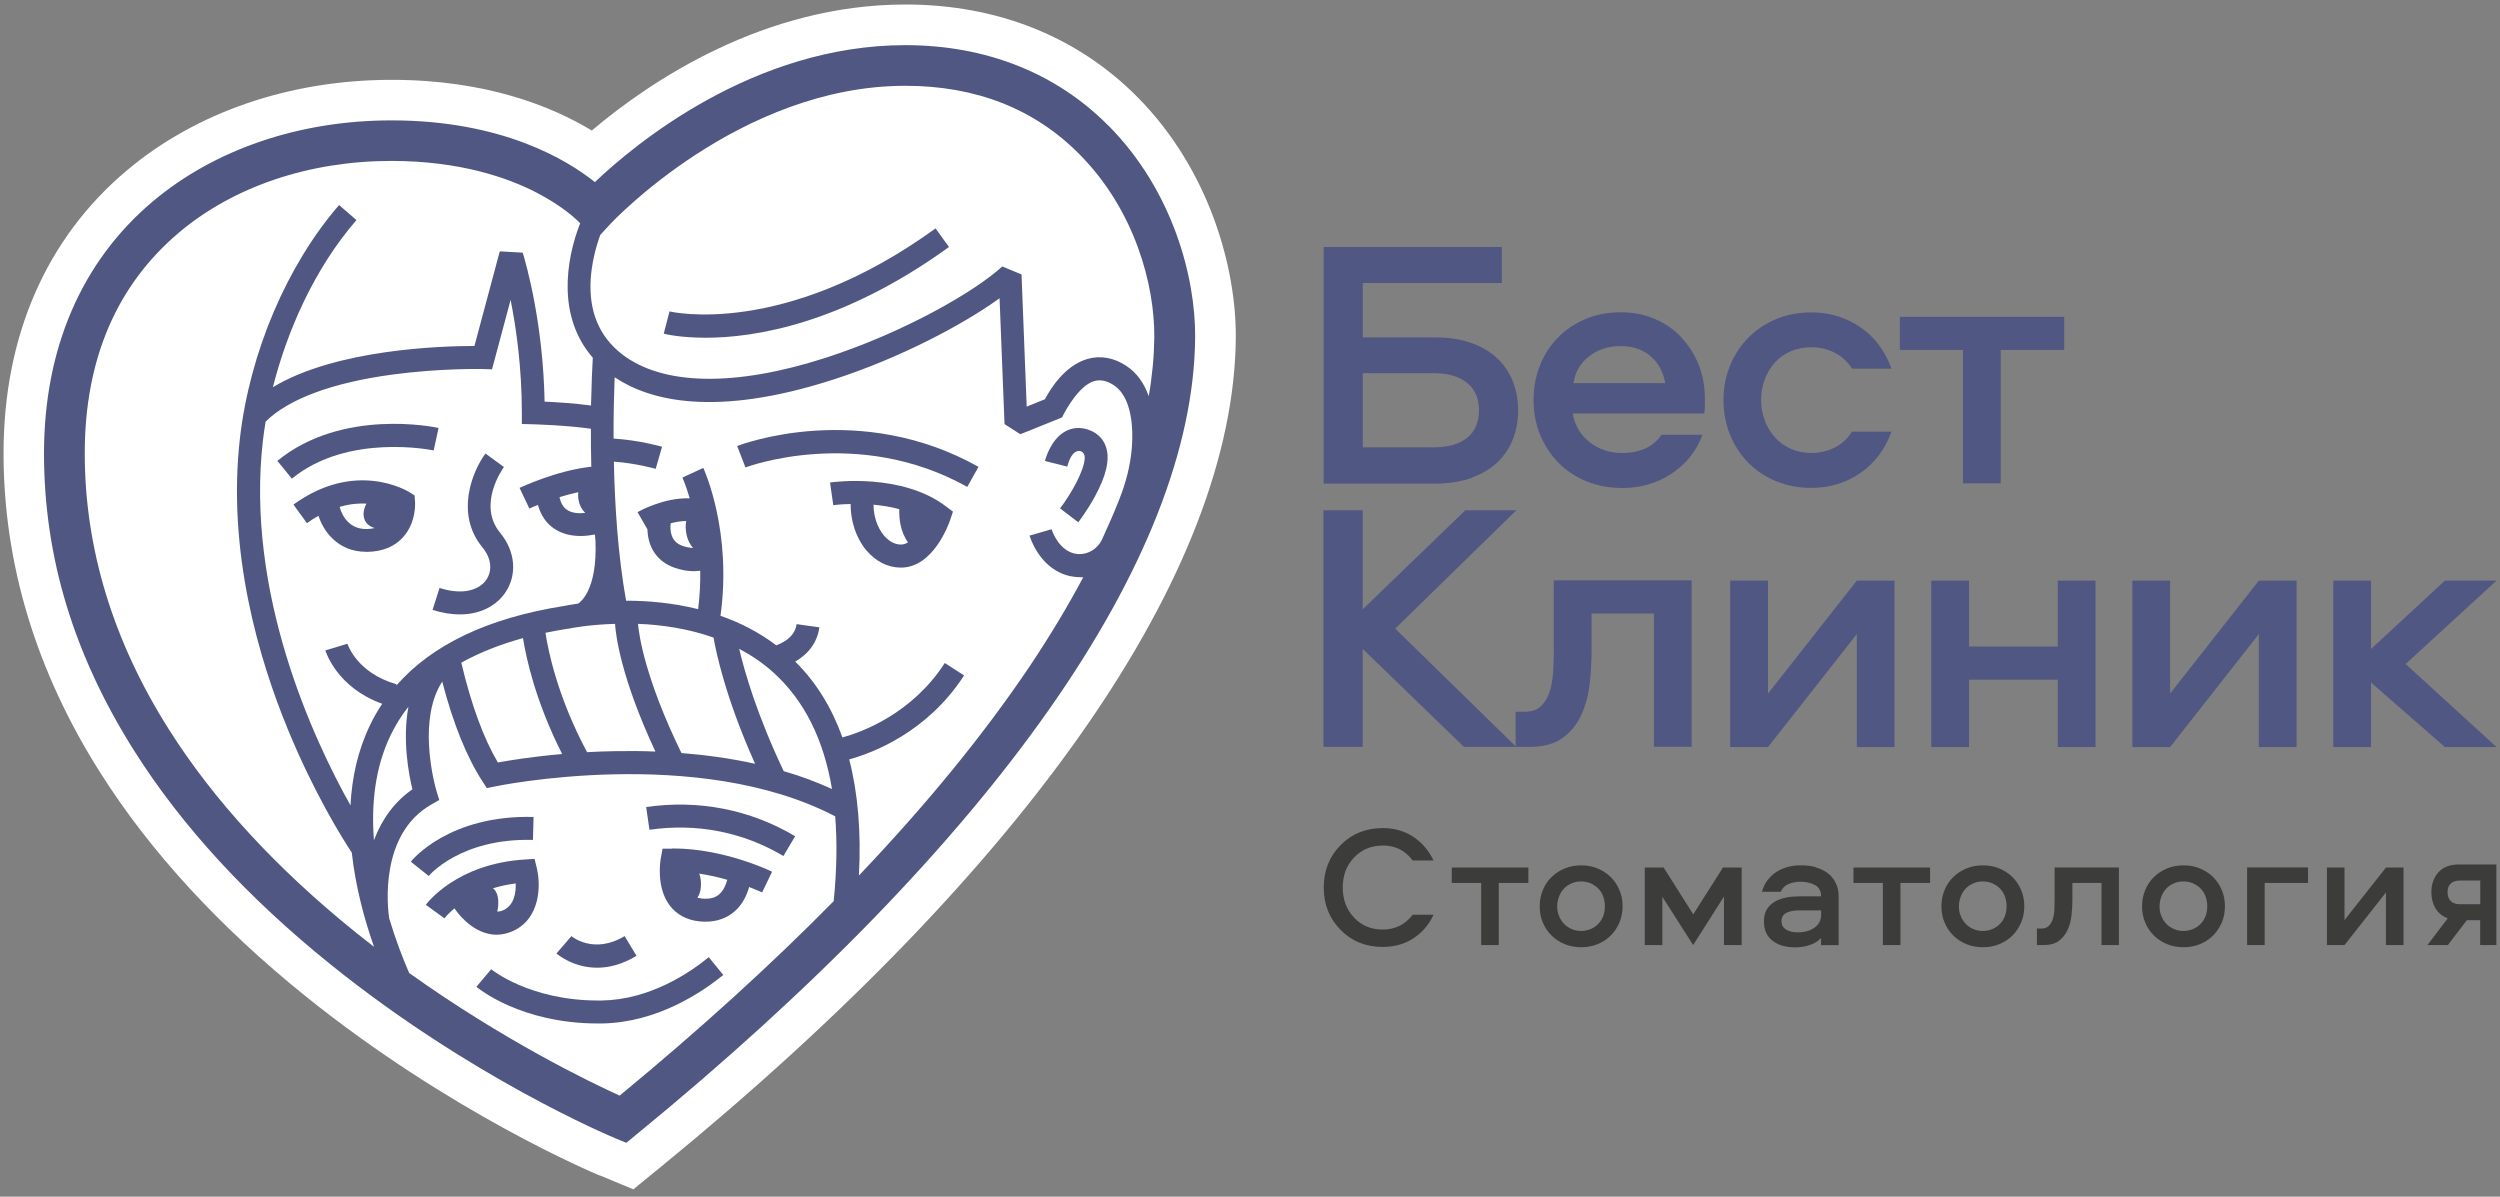 <svg width="211" height="101" viewBox="0 0 211 101" fill="none" xmlns="http://www.w3.org/2000/svg">
<rect x="0" y="0" width="211" height="101" fill="#808080" stroke="none"/>
<path d="M128.995 73.22V74.52H126.495V79.763H125.011V74.52H122.528V73.22H128.995Z" fill="#3C3C3B"/>
<path d="M134.254 78.412C134.497 78.303 134.715 78.161 134.891 77.976C135.076 77.792 135.202 77.582 135.311 77.322C135.403 77.07 135.453 76.793 135.453 76.5C135.453 76.206 135.403 75.921 135.311 75.661C135.219 75.401 135.076 75.183 134.891 74.99C134.707 74.805 134.497 74.663 134.254 74.554C134.011 74.453 133.734 74.394 133.449 74.394C133.164 74.394 132.887 74.445 132.644 74.554C132.4 74.663 132.182 74.797 132.006 74.99C131.822 75.174 131.687 75.401 131.587 75.661C131.486 75.921 131.427 76.198 131.427 76.5C131.427 76.802 131.478 77.07 131.587 77.322C131.687 77.573 131.83 77.792 132.006 77.976C132.182 78.161 132.4 78.303 132.644 78.412C132.887 78.521 133.164 78.572 133.449 78.572C133.734 78.572 134.011 78.513 134.254 78.412ZM134.833 73.296C135.261 73.472 135.63 73.715 135.94 74.017C136.25 74.327 136.502 74.688 136.678 75.116C136.863 75.544 136.947 75.997 136.947 76.491C136.947 76.986 136.854 77.439 136.678 77.867C136.494 78.286 136.259 78.647 135.94 78.966C135.63 79.276 135.261 79.511 134.833 79.687C134.405 79.863 133.952 79.947 133.457 79.947C132.962 79.947 132.484 79.863 132.065 79.687C131.637 79.511 131.268 79.268 130.958 78.966C130.647 78.656 130.396 78.295 130.219 77.867C130.035 77.448 129.951 76.986 129.951 76.491C129.951 75.997 130.043 75.535 130.219 75.116C130.396 74.688 130.639 74.319 130.958 74.017C131.276 73.715 131.637 73.472 132.065 73.296C132.493 73.12 132.954 73.036 133.457 73.036C133.96 73.036 134.405 73.12 134.833 73.296Z" fill="#3C3C3B"/>
<path d="M140.302 75.686V79.763H138.817V73.22H140.411L142.91 77.171L145.418 73.22H146.995V79.763H145.502V75.669L142.902 79.763L140.302 75.686Z" fill="#3C3C3B"/>
<path d="M151.852 76.835C151.382 76.835 151.021 76.911 150.753 77.053C150.493 77.196 150.359 77.431 150.359 77.749C150.359 78.068 150.476 78.278 150.728 78.446C150.971 78.605 151.307 78.689 151.743 78.689C152.305 78.689 152.774 78.555 153.143 78.295C153.513 78.035 153.705 77.666 153.705 77.188V76.835H151.852ZM153.269 73.212C153.663 73.329 154.007 73.497 154.284 73.715C154.569 73.933 154.787 74.21 154.938 74.529C155.098 74.856 155.182 75.225 155.182 75.644V79.771H153.697V79.167C153.454 79.427 153.143 79.628 152.766 79.754C152.389 79.888 151.969 79.956 151.499 79.956C150.719 79.956 150.082 79.771 149.595 79.394C149.117 79.025 148.874 78.471 148.874 77.758C148.874 77.355 148.958 77.02 149.126 76.743C149.293 76.475 149.52 76.257 149.797 76.097C150.073 75.938 150.392 75.829 150.745 75.753C151.105 75.678 151.483 75.653 151.86 75.653H153.697C153.697 75.2 153.529 74.889 153.194 74.705C152.858 74.52 152.456 74.42 151.969 74.42C151.583 74.42 151.239 74.487 150.937 74.621C150.635 74.755 150.417 74.965 150.3 75.267H148.715C148.807 74.898 148.958 74.579 149.176 74.294C149.394 74.009 149.637 73.782 149.914 73.597C150.199 73.413 150.518 73.279 150.862 73.178C151.206 73.078 151.575 73.036 151.944 73.036C152.43 73.027 152.867 73.078 153.269 73.195V73.212Z" fill="#3C3C3B"/>
<path d="M162.899 73.22V74.52H160.399V79.763H158.914V74.52H156.432V73.22H162.899Z" fill="#3C3C3B"/>
<path d="M168.158 78.412C168.401 78.303 168.619 78.161 168.795 77.976C168.98 77.792 169.106 77.582 169.215 77.322C169.307 77.07 169.357 76.793 169.357 76.5C169.357 76.206 169.307 75.921 169.215 75.661C169.122 75.401 168.98 75.183 168.795 74.99C168.611 74.805 168.401 74.663 168.158 74.554C167.914 74.445 167.638 74.394 167.352 74.394C167.067 74.394 166.79 74.445 166.547 74.554C166.304 74.663 166.086 74.797 165.91 74.99C165.725 75.174 165.591 75.401 165.49 75.661C165.39 75.921 165.331 76.198 165.331 76.5C165.331 76.802 165.381 77.07 165.49 77.322C165.591 77.573 165.734 77.792 165.91 77.976C166.086 78.161 166.304 78.303 166.547 78.412C166.79 78.521 167.067 78.572 167.352 78.572C167.638 78.572 167.914 78.513 168.158 78.412ZM168.736 73.296C169.164 73.472 169.533 73.715 169.844 74.017C170.154 74.319 170.406 74.688 170.582 75.116C170.766 75.544 170.85 75.997 170.85 76.491C170.85 76.986 170.758 77.439 170.582 77.867C170.397 78.286 170.162 78.647 169.844 78.966C169.533 79.276 169.164 79.511 168.736 79.687C168.309 79.863 167.856 79.947 167.361 79.947C166.866 79.947 166.388 79.863 165.968 79.687C165.541 79.511 165.172 79.268 164.861 78.966C164.551 78.656 164.299 78.295 164.123 77.867C163.939 77.448 163.855 76.986 163.855 76.491C163.855 75.997 163.947 75.535 164.123 75.116C164.299 74.688 164.543 74.319 164.861 74.017C165.18 73.715 165.541 73.472 165.968 73.296C166.396 73.12 166.858 73.036 167.361 73.036C167.864 73.036 168.309 73.12 168.736 73.296Z" fill="#3C3C3B"/>
<path d="M178.852 79.763H177.368V74.52H174.91V75.963C174.91 76.374 174.885 76.802 174.835 77.255C174.784 77.708 174.675 78.119 174.507 78.488C174.34 78.857 174.088 79.167 173.769 79.41C173.442 79.653 173.014 79.763 172.461 79.763H171.916V78.37H172.293C172.561 78.37 172.771 78.295 172.93 78.127C173.09 77.968 173.199 77.775 173.266 77.531C173.341 77.288 173.383 77.028 173.392 76.751C173.4 76.466 173.409 76.189 173.409 75.929V73.212H178.836V79.763H178.852Z" fill="#3C3C3B"/>
<path d="M185.093 78.412C185.336 78.303 185.554 78.161 185.73 77.976C185.915 77.792 186.041 77.582 186.15 77.322C186.242 77.07 186.292 76.793 186.292 76.5C186.292 76.206 186.242 75.921 186.15 75.661C186.057 75.401 185.915 75.183 185.73 74.99C185.546 74.805 185.336 74.663 185.093 74.554C184.85 74.453 184.573 74.394 184.288 74.394C184.002 74.394 183.726 74.445 183.482 74.554C183.239 74.654 183.021 74.797 182.845 74.99C182.66 75.174 182.526 75.401 182.425 75.661C182.325 75.921 182.266 76.198 182.266 76.5C182.266 76.802 182.316 77.07 182.425 77.322C182.526 77.573 182.669 77.792 182.845 77.976C183.021 78.161 183.239 78.303 183.482 78.412C183.726 78.521 184.002 78.572 184.288 78.572C184.573 78.572 184.85 78.513 185.093 78.412ZM185.672 73.296C186.099 73.472 186.468 73.715 186.779 74.017C187.089 74.327 187.341 74.688 187.517 75.116C187.701 75.544 187.785 75.997 187.785 76.491C187.785 76.986 187.693 77.439 187.517 77.867C187.332 78.286 187.097 78.647 186.779 78.966C186.468 79.276 186.099 79.511 185.672 79.687C185.244 79.863 184.791 79.947 184.296 79.947C183.801 79.947 183.323 79.863 182.904 79.687C182.476 79.511 182.107 79.268 181.796 78.966C181.486 78.656 181.234 78.295 181.058 77.867C180.874 77.448 180.79 76.986 180.79 76.491C180.79 75.997 180.882 75.535 181.058 75.116C181.234 74.688 181.478 74.319 181.796 74.017C182.107 73.707 182.476 73.472 182.904 73.296C183.331 73.12 183.793 73.036 184.296 73.036C184.799 73.036 185.244 73.12 185.672 73.296Z" fill="#3C3C3B"/>
<path d="M194.798 74.52H191.14V79.763H189.656V73.212H194.798V74.52Z" fill="#3C3C3B"/>
<path d="M196.391 73.22H197.876V77.657L201.374 73.22H202.858V79.763H201.374V75.325L197.876 79.763H196.391V73.22Z" fill="#3C3C3B"/>
<path d="M116.698 71.366C115.725 71.366 114.928 71.702 114.283 72.373C113.645 73.044 113.326 73.891 113.326 74.906C113.326 75.921 113.645 76.768 114.283 77.448C114.92 78.119 115.725 78.454 116.698 78.454C117.755 78.454 118.594 78.035 119.231 77.204H120.993C120.599 78.052 120.028 78.714 119.29 79.192C118.552 79.679 117.688 79.922 116.698 79.922C115.281 79.922 114.098 79.444 113.15 78.488C112.202 77.531 111.724 76.34 111.724 74.906C111.724 73.472 112.202 72.281 113.15 71.325C114.098 70.368 115.281 69.89 116.698 69.89C117.68 69.89 118.535 70.133 119.282 70.628C120.02 71.115 120.59 71.786 120.993 72.625H119.231C118.602 71.777 117.755 71.358 116.698 71.358V71.366Z" fill="#3C3C3B"/>
<path d="M115.021 37.756V31.499H121.01C122.217 31.499 123.149 31.767 123.82 32.313C124.491 32.858 124.826 33.621 124.826 34.628C124.826 35.634 124.491 36.423 123.82 36.959C123.149 37.488 122.209 37.756 121.01 37.756H115.021ZM124.256 40.298C125.136 39.971 125.866 39.518 126.437 38.964C127.007 38.402 127.435 37.748 127.712 37.01C127.997 36.263 128.131 35.475 128.131 34.636C128.131 33.797 127.988 33 127.712 32.262C127.426 31.516 127.007 30.87 126.437 30.308C125.866 29.746 125.136 29.301 124.256 28.974C123.375 28.647 122.327 28.479 121.127 28.479H115.021V23.883H126.755V20.846H111.716V40.818H121.127C122.335 40.809 123.375 40.642 124.256 40.315V40.298Z" fill="#505783"/>
<path d="M132.803 32.338C132.946 31.39 133.382 30.635 134.128 30.065C134.875 29.494 135.755 29.209 136.779 29.209C137.802 29.209 138.649 29.494 139.312 30.065C139.975 30.635 140.386 31.39 140.545 32.338H132.811H132.803ZM141.904 28.462C141.275 27.8 140.52 27.28 139.647 26.911C138.775 26.542 137.819 26.357 136.77 26.357C135.722 26.357 134.699 26.55 133.809 26.928C132.92 27.305 132.14 27.825 131.494 28.488C130.84 29.15 130.337 29.93 129.976 30.836C129.616 31.734 129.431 32.715 129.431 33.755C129.431 34.795 129.624 35.836 130.001 36.733C130.379 37.63 130.899 38.419 131.562 39.082C132.224 39.744 133.013 40.264 133.927 40.633C134.841 41.002 135.839 41.187 136.921 41.187C138.465 41.187 139.849 40.784 141.073 39.979C142.298 39.174 143.17 38.083 143.69 36.699H140.226C139.882 37.219 139.421 37.605 138.842 37.857C138.263 38.109 137.618 38.234 136.913 38.234C135.848 38.234 134.933 37.924 134.162 37.32C133.39 36.708 132.912 35.903 132.736 34.896H143.833C143.875 34.678 143.892 34.468 143.892 34.267V33.638C143.892 32.614 143.716 31.667 143.363 30.778C143.011 29.905 142.524 29.134 141.887 28.471L141.904 28.462Z" fill="#505783"/>
<path d="M149.939 40.625C150.837 40.994 151.827 41.178 152.883 41.178C153.664 41.178 154.41 41.069 155.106 40.851C155.811 40.633 156.457 40.315 157.044 39.904C157.631 39.492 158.151 38.989 158.596 38.402C159.032 37.815 159.384 37.152 159.644 36.431H156.306C155.945 37.01 155.467 37.463 154.863 37.765C154.259 38.075 153.596 38.234 152.875 38.234C152.254 38.234 151.684 38.117 151.164 37.89C150.644 37.656 150.191 37.345 149.83 36.943C149.461 36.54 149.168 36.07 148.958 35.525C148.748 34.98 148.639 34.393 148.639 33.755C148.639 33.118 148.748 32.522 148.958 31.985C149.168 31.44 149.461 30.97 149.83 30.568C150.199 30.165 150.644 29.855 151.164 29.637C151.684 29.419 152.254 29.31 152.875 29.31C153.596 29.31 154.259 29.461 154.863 29.779C155.467 30.09 155.945 30.534 156.306 31.113H159.644C159.384 30.392 159.032 29.737 158.596 29.142C158.159 28.546 157.639 28.051 157.044 27.64C156.457 27.229 155.802 26.911 155.106 26.693C154.41 26.474 153.664 26.366 152.883 26.366C151.818 26.366 150.837 26.55 149.939 26.919C149.042 27.288 148.253 27.808 147.591 28.471C146.928 29.134 146.408 29.913 146.031 30.819C145.653 31.725 145.46 32.707 145.46 33.764C145.46 34.82 145.653 35.81 146.031 36.724C146.408 37.639 146.928 38.427 147.591 39.09C148.253 39.744 149.033 40.264 149.939 40.633V40.625Z" fill="#505783"/>
<path d="M165.675 40.793H168.862V29.536H174.222V26.743H160.349V29.536H165.675V40.793Z" fill="#505783"/>
<path d="M131.142 54.834C131.142 55.396 131.125 55.983 131.092 56.595C131.058 57.208 130.974 57.77 130.823 58.281C130.672 58.793 130.429 59.221 130.102 59.556C129.775 59.9 129.314 60.068 128.735 60.068H127.921V62.987L117.755 53.056L127.98 43.066H123.677L115.012 51.428V43.066H111.699V63.037H115.012V54.767L123.56 63.037H129.096C130.278 63.037 131.218 62.777 131.905 62.266C132.602 61.754 133.122 61.1 133.482 60.294C133.843 59.489 134.07 58.608 134.179 57.644C134.279 56.679 134.33 55.757 134.33 54.876V51.781H139.589V63.029H142.776V48.979H131.134V54.817L131.142 54.834Z" fill="#505783"/>
<path d="M149.218 58.541V49.004H146.031V63.054H149.218L156.717 53.517V63.054H159.896V49.004H156.717L149.218 58.541Z" fill="#505783"/>
<path d="M173.677 54.566H166.187V49.004H162.999V63.054H166.187V57.367H173.677V63.054H176.864V49.004H173.677V54.566Z" fill="#505783"/>
<path d="M183.155 58.541V49.004H179.968V63.054H183.155L190.646 53.517V63.054H193.833V49.004H190.646L183.155 58.541Z" fill="#505783"/>
<path d="M210.709 49.004H206.348L200.115 54.775V49.004H196.928V63.054H200.115V57.602L206.348 63.054H210.709L203.034 56.042L210.709 49.004Z" fill="#505783"/>
<path d="M50.594 99.206C50.082 98.996 37.995 93.904 25.782 84.074C18.502 78.211 12.672 71.87 8.461 65.21C3.043 56.654 0.3 47.587 0.3 38.259C0.3 28.37 3.898 20.116 10.701 14.388C16.556 9.456 24.491 6.738 33.046 6.738C41.048 6.738 46.567 8.977 49.948 11.016C54.922 6.813 64.501 0.38 76.42 0.38C84.153 0.38 90.914 3.072 95.98 8.172C102.17 14.413 104.343 22.759 104.301 28.488C104.158 48.157 86.947 73.002 55.836 98.434L53.454 100.38L50.61 99.197L50.594 99.206Z" fill="white"/>
<path d="M72.494 73.874C72.687 70.2 72.41 66.929 71.672 64.094C73.652 63.549 78.265 61.813 81.369 57.006L79.741 55.958C76.973 60.244 72.754 61.787 71.102 62.24C70.196 59.716 68.871 57.568 67.118 55.84C68.284 55.161 68.988 54.163 69.156 52.947L67.235 52.678C67.143 53.307 66.782 53.802 66.111 54.188C65.91 54.305 65.7 54.398 65.516 54.465C64.031 53.341 62.429 52.536 60.81 51.974C61.791 44.869 59.459 39.719 59.359 39.492L57.597 40.306C57.597 40.306 57.891 40.952 58.21 42.059C55.995 41.984 53.915 43.166 53.806 43.225L54.645 44.676C54.645 44.735 54.645 44.802 54.653 44.861C54.754 46.337 55.551 47.419 56.901 47.906C57.522 48.124 58.067 48.208 58.545 48.208C58.738 48.208 58.923 48.191 59.099 48.166C59.116 49.181 59.065 50.271 58.923 51.412C56.759 50.875 54.653 50.699 52.842 50.699C52.154 46.857 51.885 42.613 51.81 38.964C53.663 39.09 55.324 39.568 55.341 39.568L55.878 37.706C55.794 37.681 53.915 37.144 51.785 37.018C51.776 34.913 51.827 33.118 51.877 31.843C54.838 33.822 60.357 35.248 70.305 32.044C75.958 30.224 81.285 27.397 84.363 25.174L84.782 35.793L86.116 36.649L89.639 35.231C89.899 34.653 91.082 32.539 92.332 32.17C92.868 32.011 93.414 32.128 94.009 32.514C95.242 33.319 95.729 35.366 95.519 37.89C95.393 39.325 95.024 40.734 94.496 42.076C94.051 43.208 93.556 44.349 93.019 45.515C92.592 46.429 91.577 46.966 90.604 46.698C90.495 46.664 90.386 46.63 90.285 46.58C89.178 46.06 88.758 44.685 88.758 44.668L86.896 45.205C86.921 45.297 87.55 47.419 89.446 48.325C90 48.593 90.595 48.719 91.224 48.719C91.291 48.719 91.359 48.719 91.426 48.719C90.117 51.185 88.599 53.702 86.888 56.26C83.038 61.98 78.223 67.877 72.486 73.9L72.494 73.874ZM52.296 92.47C49.78 91.329 42.508 87.815 34.531 82.12C33.994 80.886 33.382 79.293 32.845 77.498C32.719 76.642 31.981 70.427 36.401 67.902L37.072 67.516L36.846 66.778C36.846 66.778 36.309 65.017 36.208 62.861C36.124 61.242 36.284 59.12 37.324 57.526C38.255 61.1 39.404 63.926 40.73 65.965L41.09 66.518L41.736 66.384C41.904 66.342 58.889 62.836 70.49 68.9C70.666 71.073 70.624 73.463 70.364 76.055C65.063 81.44 59.023 86.926 52.288 92.478L52.296 92.47ZM14.249 61.553C9.535 54.104 7.153 46.27 7.153 38.26C7.153 30.249 9.904 24.017 15.113 19.622C19.735 15.73 26.101 13.582 33.046 13.582C38.851 13.582 42.877 15.017 45.225 16.225C47.599 17.441 48.799 18.665 48.966 18.842C47.725 22.012 47.037 26.76 50.032 30.19C49.99 30.903 49.923 32.338 49.881 34.225C48.505 34.04 46.937 33.94 45.964 33.898C45.838 27.338 44.445 22.406 44.118 21.324L42.181 21.215L40.042 29.201H40.017C37.299 29.201 28.357 29.461 23.031 32.681C24.205 28.06 26.453 22.767 30.085 18.573L28.617 17.307C24.222 22.381 21.093 29.729 20.255 36.943C19.148 46.496 21.848 55.631 24.314 61.603C26.52 66.954 28.869 70.721 29.691 71.962C30.01 74.872 30.765 77.632 31.57 79.913C31.067 79.528 30.572 79.133 30.077 78.739C23.375 73.346 18.049 67.567 14.249 61.553ZM49.553 63.49C47.02 58.759 46.249 54.817 46.039 53.408C46.643 53.282 47.272 53.165 47.918 53.064H47.977C48.019 53.047 49.604 52.72 51.91 52.653C51.969 53.601 52.397 57.174 55.316 63.431C54.125 63.381 53.001 63.381 51.952 63.398C51.122 63.406 50.325 63.44 49.562 63.482L49.553 63.49ZM44.143 53.861C44.395 55.455 45.167 59.145 47.448 63.641C44.907 63.859 42.977 64.178 42.021 64.354C40.822 62.333 39.79 59.523 38.943 55.975C38.943 55.958 38.934 55.949 38.926 55.933C40.444 55.086 42.189 54.398 44.143 53.852V53.861ZM48.807 50.95C48.807 50.95 48.782 50.95 48.773 50.95C48.79 50.942 48.799 50.934 48.799 50.934L48.807 50.95ZM49.394 43.292C48.874 43.351 48.279 43.317 47.859 43.032C47.54 42.822 47.331 42.462 47.222 41.959C47.717 41.807 48.262 41.657 48.807 41.539C48.773 41.866 48.757 42.655 49.394 43.292ZM22.192 37.169C22.251 36.657 22.326 36.129 22.419 35.584C24.34 33.68 28.022 32.304 33.096 31.616C37.181 31.063 40.73 31.147 40.763 31.147L41.526 31.172L43.095 25.309C43.565 27.666 44.043 31.004 44.043 34.837V35.785L44.99 35.81C44.99 35.81 47.826 35.886 49.872 36.188C49.872 37.186 49.872 38.276 49.906 39.4H49.813C46.903 39.736 43.967 41.128 43.85 41.178L44.68 42.923C44.68 42.923 44.957 42.789 45.401 42.613C45.645 43.502 46.114 44.19 46.811 44.643C47.507 45.096 48.287 45.238 49 45.238C49.444 45.238 49.864 45.179 50.208 45.112C50.224 45.288 50.241 45.456 50.258 45.632C50.434 49.91 48.899 50.875 48.79 50.942C48.153 51.034 47.733 51.118 47.608 51.143C41.208 52.15 36.46 54.406 33.44 57.87L33.474 57.753C30.152 56.813 29.355 54.431 29.322 54.331L28.391 54.616L27.46 54.893C27.502 55.027 28.441 58.03 32.258 59.397C31.889 59.959 31.545 60.538 31.251 61.158C30.194 63.331 29.699 65.654 29.582 67.978C26.395 62.291 20.708 50.011 22.192 37.161V37.169ZM34.808 66.619C33.331 67.642 32.241 69.102 31.561 70.922C31.327 67.902 31.637 64.79 32.987 62.014C33.398 61.167 33.893 60.378 34.472 59.648C33.952 62.425 34.489 65.302 34.808 66.619ZM60.223 53.81C60.416 54.934 61.204 58.835 63.729 64.463C61.615 63.993 59.51 63.717 57.514 63.557C54.444 57.258 53.932 53.618 53.848 52.653C55.802 52.728 58.034 53.039 60.223 53.81ZM65.272 56.755C67.864 59.095 69.517 62.383 70.221 66.594C68.904 65.99 67.537 65.486 66.145 65.084C63.897 60.361 62.84 56.696 62.387 54.758C63.402 55.295 64.375 55.949 65.272 56.755ZM56.608 44.164C57.019 44.056 57.463 43.98 57.916 43.972C57.774 44.668 57.967 45.725 58.503 46.245C58.243 46.245 57.941 46.186 57.572 46.06C56.608 45.708 56.532 44.794 56.608 44.164ZM76.411 7.241C82.358 7.241 87.307 9.179 91.099 13.012C95.812 17.759 97.457 24.101 97.423 28.454C97.406 30.048 97.255 31.717 96.953 33.436C96.567 32.346 95.947 31.457 95.058 30.878C93.992 30.174 92.86 29.981 91.769 30.299C89.849 30.861 88.641 32.849 88.188 33.697L86.653 34.317L86.217 23.161L84.59 22.49C82.233 24.654 76.219 28.085 69.71 30.19C62.043 32.665 55.928 32.556 52.489 29.888C50.577 28.404 49.688 26.282 49.855 23.564C49.939 22.239 50.266 20.922 50.661 19.831L51.516 18.9C51.625 18.783 62.429 7.241 76.403 7.241H76.411ZM93.539 10.596C89.136 6.159 83.214 3.811 76.411 3.811C63.603 3.811 53.58 12.165 50.208 15.369C47.859 13.49 42.39 10.16 33.038 10.16C25.287 10.16 18.133 12.593 12.89 17.005C6.884 22.071 3.714 29.419 3.714 38.268C3.714 47.117 6.281 55.388 11.347 63.398C15.356 69.739 20.934 75.795 27.93 81.423C39.765 90.952 51.424 95.859 51.91 96.06L52.858 96.454L53.655 95.8C83.96 71.022 100.728 47.109 100.87 28.479C100.912 23.438 99 16.09 93.548 10.596H93.539Z" fill="#505783"/>
<path d="M62.219 37.647L62.915 39.451C63.008 39.417 72.368 35.911 81.637 41.095L82.585 39.4C72.536 33.772 62.647 37.48 62.227 37.639L62.219 37.647Z" fill="#505783"/>
<path d="M74.591 45.179C74.038 44.508 73.727 43.561 73.727 42.596C74.424 42.663 75.17 42.772 75.9 42.974C75.875 43.728 75.975 44.869 76.638 45.775C76.445 45.892 76.244 45.96 76.034 45.96C75.38 45.96 74.885 45.532 74.591 45.179ZM70.053 40.717L70.33 42.638C70.33 42.638 70.917 42.554 71.79 42.537C71.79 43.972 72.243 45.389 73.098 46.421C73.887 47.377 74.935 47.906 76.034 47.906C78.768 47.906 80.069 44.257 80.211 43.837L80.429 43.183L79.876 42.764C76.118 39.887 70.297 40.684 70.045 40.725L70.053 40.717Z" fill="#505783"/>
<path d="M36.603 38.016L37.014 36.121C36.687 36.045 28.886 34.418 23.409 38.897L24.633 40.399C29.372 36.515 36.527 38 36.603 38.016Z" fill="#505783"/>
<path d="M30.932 42.504C30.807 42.722 30.656 43.083 30.689 43.51C30.739 44.114 31.184 44.45 31.629 44.567C31.427 44.618 31.192 44.643 30.949 44.651C29.23 44.676 28.752 43.124 28.668 42.781C29.506 42.529 30.27 42.47 30.932 42.504ZM30.89 46.58H30.974C32.258 46.555 33.281 46.153 34.002 45.356C35.126 44.131 35.042 42.495 35.026 42.311L34.992 41.816L34.581 41.556C34.397 41.439 30.018 38.771 24.767 42.588L25.908 44.156C26.235 43.913 26.554 43.712 26.881 43.535C27.275 44.777 28.475 46.572 30.899 46.572L30.89 46.58Z" fill="#505783"/>
<path d="M50.77 84.443C50.669 84.443 50.577 84.443 50.476 84.443C44.705 84.443 41.484 81.834 41.459 81.801L40.209 83.285C40.36 83.411 43.95 86.381 50.468 86.381C50.577 86.381 50.686 86.381 50.803 86.381C55.442 86.305 59.208 83.78 61.045 82.287L59.82 80.786C58.176 82.128 54.829 84.384 50.77 84.443Z" fill="#505783"/>
<path d="M53.722 80.669L52.716 79.008C50.132 80.568 48.295 79.067 48.228 79.008L46.962 80.476C47.045 80.543 48.371 81.675 50.401 81.675C51.365 81.675 52.498 81.415 53.722 80.669Z" fill="#505783"/>
<path d="M44.982 70.888L45.032 68.951C37.92 68.766 34.808 72.557 34.673 72.725L36.183 73.933C36.183 73.933 38.825 70.729 44.974 70.888H44.982Z" fill="#505783"/>
<path d="M54.536 68.112L54.813 70.033C58.797 69.454 62.706 70.217 66.12 72.247L67.109 70.578C63.31 68.322 58.965 67.474 54.536 68.112Z" fill="#505783"/>
<path d="M38.817 51.856C40.688 51.856 41.979 51.009 42.65 50.011C43.673 48.51 43.497 46.522 42.214 44.97C40.26 42.605 42.432 39.551 42.533 39.417L41.753 38.847L40.973 38.276C39.865 39.778 38.389 43.376 40.721 46.203C41.459 47.092 41.585 48.141 41.048 48.929C40.52 49.709 39.211 50.296 37.097 49.625L36.51 51.471C37.358 51.747 38.129 51.856 38.817 51.856Z" fill="#505783"/>
<path d="M80.094 20.846L78.961 19.278C66.12 28.572 56.599 26.307 56.507 26.282L56.02 28.161C56.163 28.203 57.421 28.505 59.56 28.505C63.687 28.505 71.102 27.347 80.094 20.846Z" fill="#505783"/>
<path d="M60.709 75.476C60.357 75.787 59.879 75.896 59.242 75.837C59.099 75.82 58.973 75.795 58.856 75.77C59.04 75.518 59.183 75.116 59.158 74.462C59.141 74.151 59.09 73.916 59.007 73.732C59.854 73.858 60.667 74.05 61.38 74.252C61.28 74.629 61.095 75.132 60.709 75.468V75.476ZM56.717 71.626H55.92L55.777 72.415C55.727 72.666 55.366 74.881 56.524 76.424C57.111 77.196 57.983 77.666 59.057 77.766C59.216 77.783 59.376 77.791 59.535 77.791C60.5 77.791 61.338 77.498 61.993 76.927C62.697 76.315 63.05 75.502 63.226 74.864C63.905 75.124 64.308 75.317 64.325 75.317L64.744 74.445L65.163 73.572C64.996 73.489 61.078 71.61 56.826 71.61C56.792 71.618 56.75 71.618 56.717 71.618V71.626Z" fill="#505783"/>
<path d="M91.073 38.058C91.375 38.058 91.551 38.327 91.551 38.62C91.551 39.669 90.377 41.724 89.471 42.907L91.006 44.081C91.006 44.081 91.753 43.108 92.399 41.925C93.363 40.164 93.682 38.805 93.363 37.773C93.204 37.261 92.81 36.582 91.828 36.255C91.166 36.037 90.495 36.087 89.916 36.406C88.683 37.077 88.238 38.729 88.196 38.906L90.075 39.384C90.31 38.52 90.637 38.058 91.082 38.058H91.073Z" fill="#505783"/>
<path d="M42.466 76.827C42.298 76.903 42.13 76.936 41.962 76.936C42.029 76.718 42.063 76.45 42.055 76.106C42.038 75.477 41.837 75.141 41.602 74.973C42.172 74.797 42.81 74.654 43.523 74.562C43.556 75.326 43.405 76.416 42.466 76.827ZM43.237 78.605C45.645 77.557 45.645 74.663 45.309 73.279L45.116 72.49L44.303 72.541C38.523 72.901 36.041 76.231 35.94 76.366L37.508 77.506C37.508 77.506 37.785 77.137 38.356 76.668C39.01 77.632 40.31 78.89 41.92 78.89C42.331 78.89 42.776 78.798 43.237 78.605Z" fill="#505783"/>
<path d="M209.334 77.666H208.201L206.599 79.763H204.871L206.591 77.506C206.138 77.339 205.794 77.062 205.559 76.668C205.324 76.273 205.207 75.82 205.207 75.309C205.207 74.629 205.408 74.067 205.802 73.623C206.205 73.178 206.784 72.96 207.547 72.96H210.693V79.763H209.325V77.666H209.334ZM209.334 74.319H207.589C207.27 74.319 207.019 74.403 206.842 74.571C206.658 74.738 206.574 74.99 206.574 75.309C206.574 75.627 206.666 75.879 206.851 76.055C207.035 76.231 207.279 76.315 207.589 76.315H209.334V74.319Z" fill="#3C3C3B"/>
</svg>
